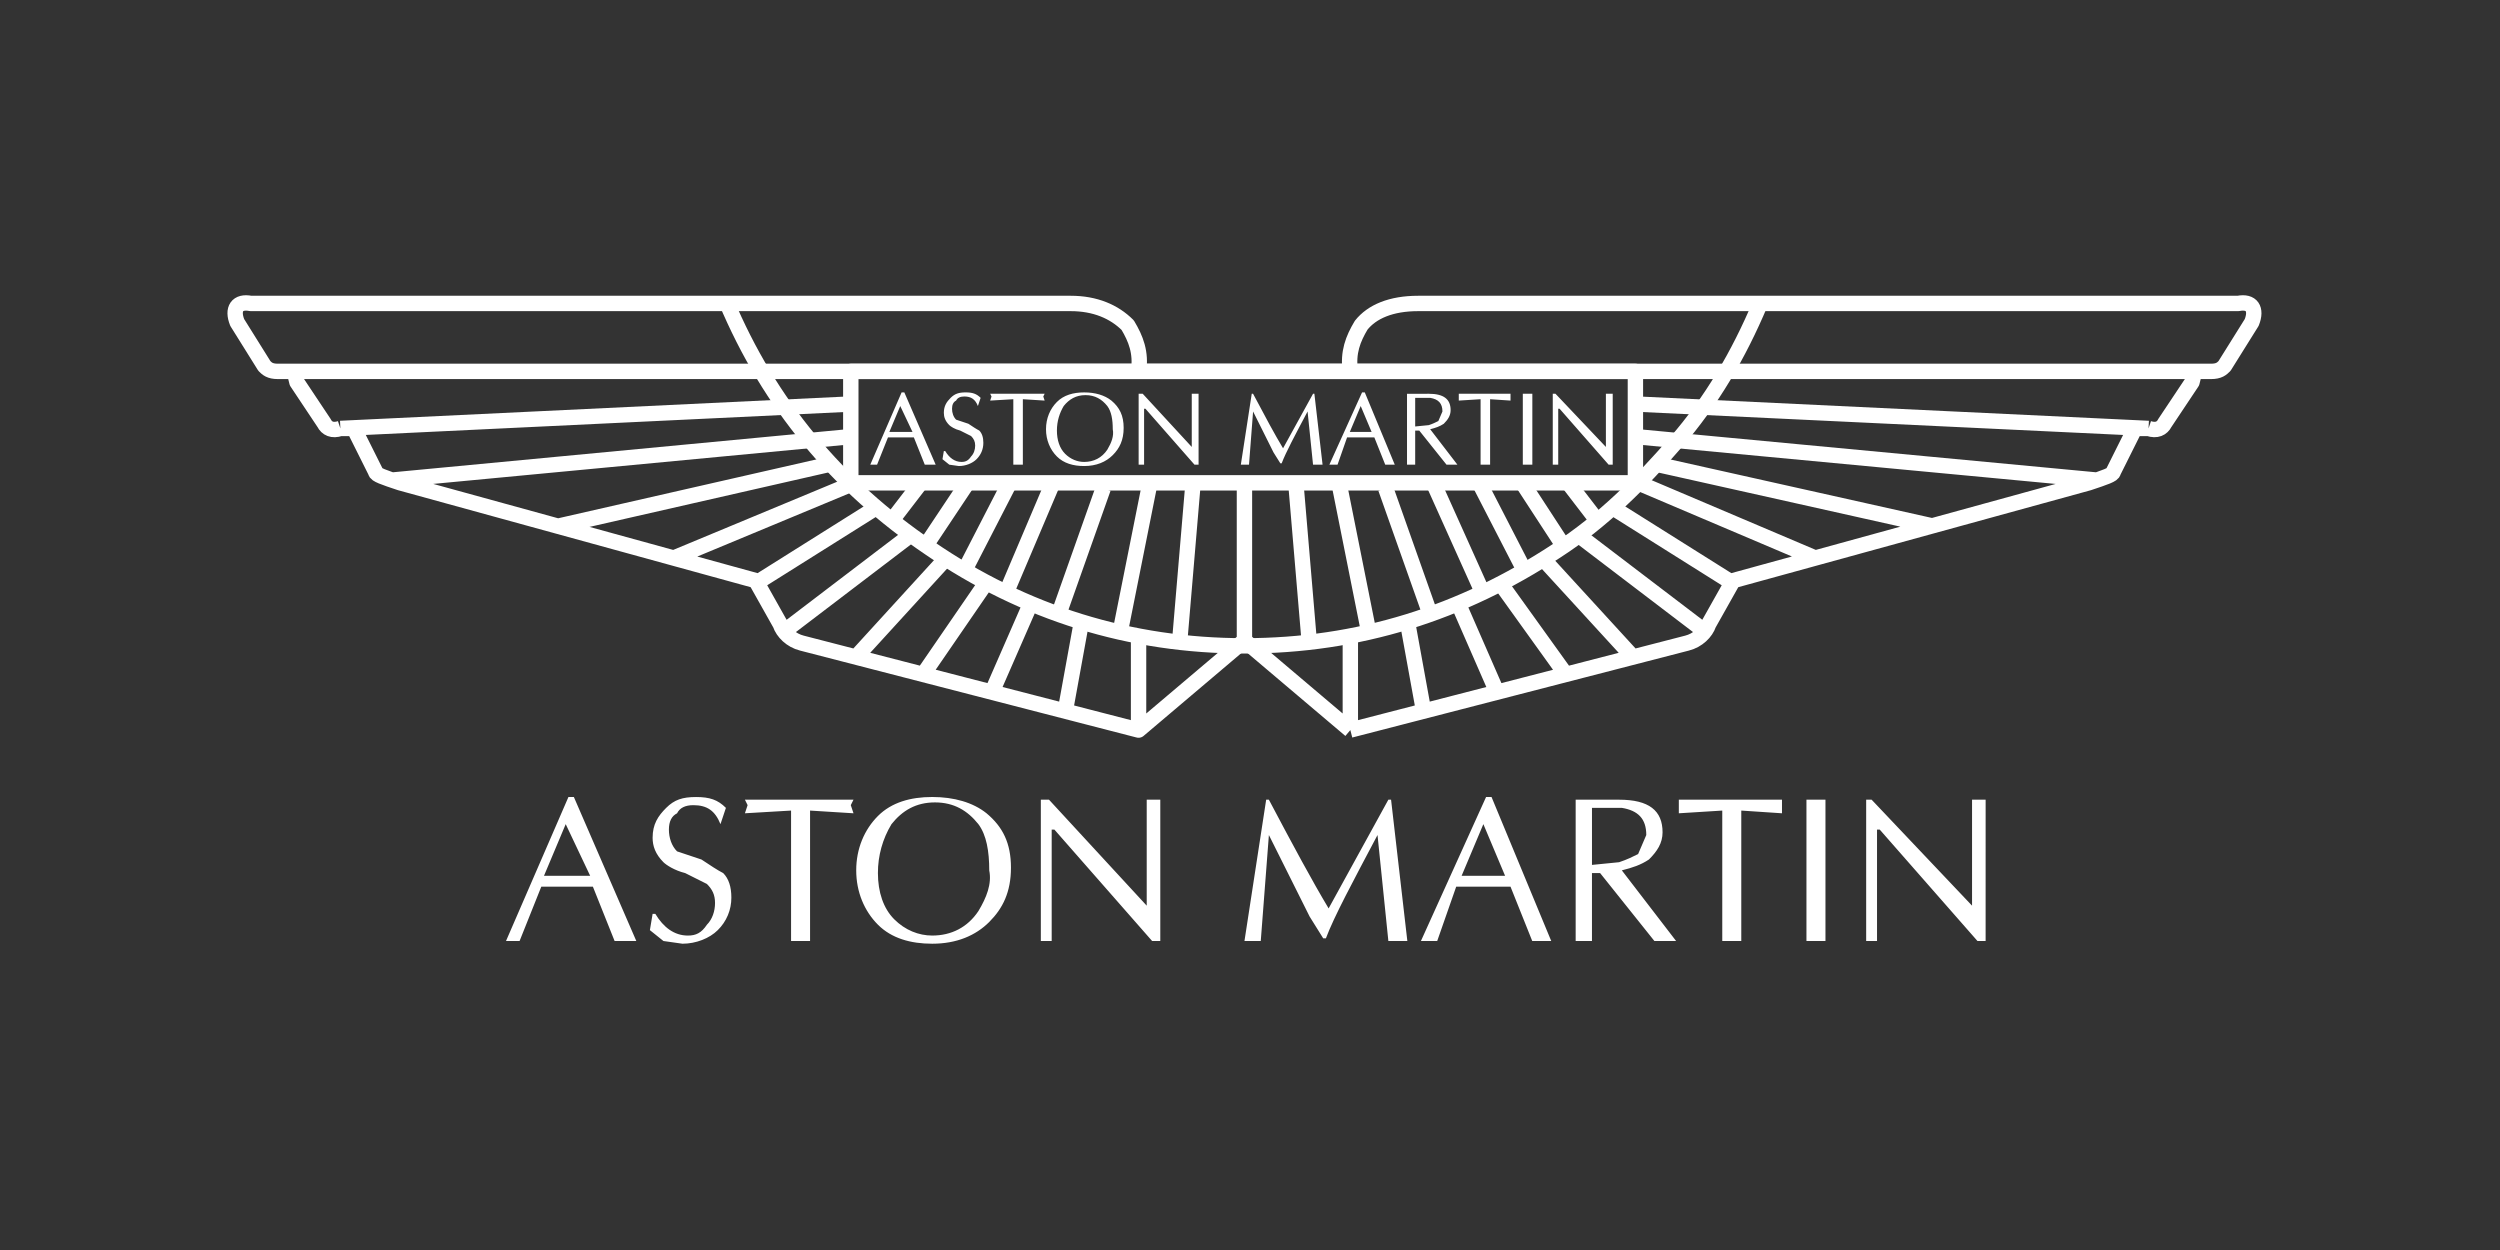 <?xml version="1.0" encoding="UTF-8"?> <svg xmlns="http://www.w3.org/2000/svg" width="162" height="81" viewBox="0 0 162 81" fill="none"><rect x="0" y="0" width="162" height="81" fill="#333333" stroke="none"/><path d="M87.502 24.066H73.779M87.502 24.066C87.325 22.834 87.679 21.953 88.206 21.072C88.909 20.192 90.14 19.664 91.899 19.664H145.03C145.91 19.488 146.262 20.017 145.91 20.897L144.15 23.714C143.974 23.89 143.798 24.066 143.27 24.066M87.502 24.066H143.27M73.779 24.066C73.956 22.834 73.603 21.953 73.076 21.072C72.197 20.192 70.964 19.664 69.382 19.664H16.252C15.372 19.488 15.021 20.017 15.372 20.897L17.131 23.714C17.306 23.89 17.483 24.066 18.011 24.066M73.779 24.066H18.011M18.011 24.066H19.067L19.242 24.771L21.001 27.412C21.178 27.764 21.529 27.941 22.057 27.764M22.057 27.764H22.937L24.344 30.581C24.344 30.758 24.872 30.934 25.928 31.285L48.974 37.624L50.557 40.441C50.734 40.97 51.261 41.498 51.965 41.674L73.78 47.309L80.641 41.498L87.502 47.309M22.057 27.764L55.132 26.18M87.502 47.309L109.317 41.674C110.02 41.498 110.549 40.97 110.724 40.441L112.308 37.624L135.355 31.285C136.41 30.933 136.938 30.757 136.938 30.581L138.345 27.764H139.225M87.502 47.309V41.322M139.225 27.764C139.752 27.94 140.104 27.764 140.28 27.412L142.04 24.771L142.215 24.066H143.27M139.225 27.764L105.974 26.18M25.4 31.11L55.132 28.292M36.132 34.104L53.9 30.053M43.52 36.217L54.955 31.462M48.974 37.802L56.539 33.047M50.734 40.971L58.826 34.807M55.484 42.555L61.113 36.392M59.881 43.612L63.752 37.977M64.279 44.846L66.742 39.21M69.029 46.077L70.085 40.267M73.779 46.959V41.322M80.64 41.499V31.286M135.883 31.11L105.974 28.292M125.326 34.104L107.206 30.053M117.762 36.217L106.151 31.286M112.308 37.802L104.744 33.047M110.549 40.971L102.456 34.807M105.799 42.555L99.993 36.217M101.4 43.612L97.354 37.977M97.001 44.846L94.539 39.21M92.252 46.077L91.196 40.267M57.771 33.751L59.53 31.462M59.881 35.512L62.696 31.286M62.345 37.273L65.335 31.462M65.159 38.506L68.15 31.462M68.502 40.09L71.492 31.638M72.548 41.147L74.483 31.462M76.418 41.852L77.298 31.462M103.511 33.751L101.752 31.462M101.4 35.512L98.761 31.462M98.938 37.273L95.946 31.462M96.123 38.506L92.956 31.462M92.779 40.09L89.789 31.638M88.734 41.147L86.799 31.462M84.863 41.852L83.983 31.462" stroke="white" stroke-width="0.997" stroke-miterlimit="2.613" stroke-linejoin="round"></path><path fill-rule="evenodd" clip-rule="evenodd" d="M105.974 31.286V24.066H55.132V31.286H105.974Z" stroke="white" stroke-width="0.997" stroke-miterlimit="2.613" stroke-linejoin="round"></path><path d="M47.039 19.488C49.854 26.18 54.252 31.462 60.233 35.512C66.391 39.738 73.251 41.852 80.64 41.852C88.029 41.852 94.714 39.738 100.873 35.688C103.864 33.752 106.327 31.286 108.612 28.645C110.9 26.003 112.659 23.01 114.068 19.664" stroke="white" stroke-width="0.997" stroke-miterlimit="2.613" stroke-linejoin="round"></path><path fill-rule="evenodd" clip-rule="evenodd" d="M37.186 51.645L41.233 60.977H39.826L38.419 57.456H35.076L33.669 60.977H32.789L36.835 51.645H37.186ZM38.242 56.751L36.658 53.404L35.251 56.751H38.242ZM46.511 60.273C45.983 60.801 45.103 61.153 44.224 61.153L42.992 60.978L42.113 60.273L42.289 59.217H42.465C42.992 60.097 43.696 60.625 44.576 60.625C45.103 60.625 45.455 60.45 45.807 59.922C46.159 59.57 46.334 59.04 46.334 58.514C46.334 57.984 46.159 57.632 45.807 57.281L44.4 56.576C43.696 56.401 43.169 56.048 42.992 55.873C42.465 55.345 42.289 54.816 42.289 54.288C42.289 53.406 42.64 52.878 43.169 52.35C43.697 51.822 44.224 51.647 45.104 51.647C45.984 51.647 46.512 51.822 47.039 52.35L46.687 53.406C46.335 52.526 45.808 52.175 44.928 52.175C44.401 52.175 44.049 52.35 43.873 52.703C43.521 52.878 43.345 53.231 43.345 53.76C43.345 54.288 43.52 54.816 43.873 55.168L45.456 55.697C45.985 56.048 46.512 56.401 46.864 56.577C47.216 56.93 47.392 57.459 47.392 58.162C47.394 58.555 47.318 58.944 47.166 59.307C47.015 59.669 46.792 59.998 46.511 60.273ZM55.131 52.173L55.307 52.701L52.492 52.525V60.977H51.261V52.525L48.27 52.701L48.445 52.173L48.27 51.819H55.307L55.131 52.173ZM57.945 59.569C58.649 60.273 59.529 60.624 60.408 60.624C61.64 60.624 62.696 60.096 63.399 59.04C63.928 58.159 64.279 57.28 64.103 56.4C64.103 55.167 63.927 54.11 63.399 53.405C62.696 52.525 61.816 51.996 60.584 51.996C59.352 51.996 58.472 52.525 57.769 53.405C57.19 54.361 56.886 55.457 56.889 56.575C56.89 57.807 57.242 58.864 57.945 59.569ZM55.483 56.399C55.483 54.989 56.011 53.758 56.89 52.876C57.77 51.996 59.001 51.645 60.408 51.645C61.816 51.645 63.047 51.996 63.927 52.701C64.982 53.581 65.51 54.638 65.51 56.223C65.51 57.807 64.982 58.864 64.103 59.744C63.223 60.624 61.992 61.153 60.408 61.153C59.001 61.153 57.77 60.801 56.89 59.921C56.012 59.04 55.483 57.807 55.483 56.399ZM75.187 60.977H74.658L68.325 53.758H68.149V60.977H67.446V51.819H67.974L74.307 58.687V51.819H75.187V60.977ZM82.223 51.82C83.806 54.815 85.039 57.103 86.095 58.865L89.966 51.82H90.141L91.196 60.978H89.966L89.263 54.11C87.679 57.104 86.447 59.393 85.919 60.802H85.743L84.864 59.393L82.224 54.11L81.697 60.978H80.641L82.048 51.82H82.223ZM99.993 60.977H99.289L97.881 57.456H94.362L93.131 60.977H92.076L96.298 51.645H96.651L100.52 60.977H99.993ZM97.529 56.751L96.122 53.404L94.713 56.751H97.529ZM103.16 52.348V56.046L104.919 55.871C105.446 55.695 105.799 55.518 106.15 55.343L106.679 54.11C106.679 53.054 106.15 52.525 105.095 52.349L103.16 52.348ZM104.918 51.82C106.853 51.82 107.734 52.525 107.734 53.933C107.734 54.638 107.382 55.166 106.853 55.694C106.327 56.046 105.798 56.223 105.094 56.399L108.612 60.977H107.205L103.686 56.574H103.159V60.977H102.103V51.819L104.918 51.82ZM111.603 60.977V52.525L108.788 52.701V51.819H115.473V52.701L112.835 52.525V60.977H111.603ZM118.29 51.82V60.978H117.058V51.82H118.29ZM128.668 60.977H128.14L121.807 53.758H121.631V60.977H120.928V51.819H121.28L127.789 58.687V51.819H128.669L128.668 60.977Z" fill="white"></path><path fill-rule="evenodd" clip-rule="evenodd" d="M58.601 25.428L60.632 30.111H59.925L59.218 28.344H57.541L56.835 30.111H56.394L58.424 25.428H58.601ZM59.13 27.989L58.336 26.311L57.63 27.989H59.13ZM63.28 29.757C63.015 30.022 62.574 30.199 62.132 30.199L61.514 30.111L61.072 29.756L61.161 29.227H61.249C61.514 29.669 61.867 29.933 62.308 29.933C62.573 29.933 62.75 29.845 62.926 29.58C63.102 29.403 63.191 29.139 63.191 28.873C63.191 28.608 63.102 28.432 62.926 28.255L62.22 27.901C61.867 27.813 61.602 27.636 61.514 27.548C61.249 27.283 61.161 27.018 61.161 26.753C61.161 26.311 61.337 26.047 61.602 25.78C61.867 25.516 62.132 25.427 62.574 25.427C63.015 25.427 63.28 25.515 63.545 25.78L63.368 26.311C63.192 25.869 62.927 25.692 62.486 25.692C62.221 25.692 62.044 25.78 61.956 25.958C61.78 26.047 61.692 26.223 61.692 26.487C61.692 26.752 61.78 27.018 61.956 27.194L62.751 27.459C63.015 27.635 63.28 27.812 63.457 27.9C63.633 28.077 63.721 28.342 63.721 28.695C63.721 29.139 63.545 29.492 63.28 29.757ZM67.605 25.692L67.693 25.958L66.281 25.869V30.111H65.663V25.869L64.163 25.958L64.251 25.692L64.163 25.516H67.693L67.605 25.692ZM69.017 29.404C69.371 29.757 69.812 29.933 70.253 29.933C70.871 29.933 71.401 29.669 71.754 29.139C72.018 28.697 72.195 28.255 72.107 27.813C72.107 27.194 72.019 26.664 71.754 26.311C71.4 25.869 70.959 25.604 70.341 25.604C69.724 25.604 69.282 25.869 68.928 26.311C68.664 26.753 68.488 27.283 68.488 27.901C68.488 28.519 68.665 29.05 69.017 29.404ZM67.781 27.814C67.781 27.107 68.046 26.488 68.488 26.047C68.928 25.604 69.546 25.428 70.253 25.428C70.96 25.428 71.577 25.604 72.019 25.958C72.548 26.399 72.813 26.93 72.813 27.725C72.813 28.52 72.549 29.05 72.107 29.492C71.666 29.933 71.048 30.199 70.253 30.199C69.547 30.199 68.928 30.022 68.488 29.581C68.047 29.139 67.781 28.52 67.781 27.814ZM77.668 30.111H77.403L74.225 26.487H74.137V30.111H73.784V25.516H74.048L77.226 28.962V25.516H77.667L77.668 30.111ZM81.199 25.516C81.993 27.019 82.612 28.166 83.142 29.05L85.085 25.516H85.172L85.702 30.111H85.085L84.731 26.664C83.936 28.166 83.318 29.316 83.053 30.022H82.966L82.523 29.316L81.2 26.664L80.936 30.111H80.406L81.113 25.516H81.199ZM90.115 30.111H89.763L89.057 28.343H87.291L86.673 30.111H86.143L88.262 25.427H88.438L90.381 30.111H90.115ZM88.88 27.989L88.174 26.311L87.468 27.989H88.88ZM91.704 25.78V27.636L92.588 27.548C92.853 27.459 93.028 27.371 93.205 27.283L93.47 26.664C93.47 26.135 93.205 25.869 92.676 25.78H91.704ZM92.587 25.516C93.557 25.516 94 25.869 94 26.576C94 26.93 93.823 27.195 93.557 27.46C93.293 27.637 93.028 27.725 92.676 27.814L94.44 30.111H93.734L91.969 27.902H91.704V30.111H91.174V25.517L92.587 25.516ZM95.942 30.111V25.869L94.529 25.958V25.516H97.882V25.958L96.559 25.869V30.111H95.942ZM99.296 25.516V30.111H98.678V25.516H99.296ZM104.504 30.111H104.239L101.062 26.487H100.973V30.111H100.619V25.516H100.796L104.062 28.962V25.516H104.504V30.111Z" fill="white"></path></svg> 